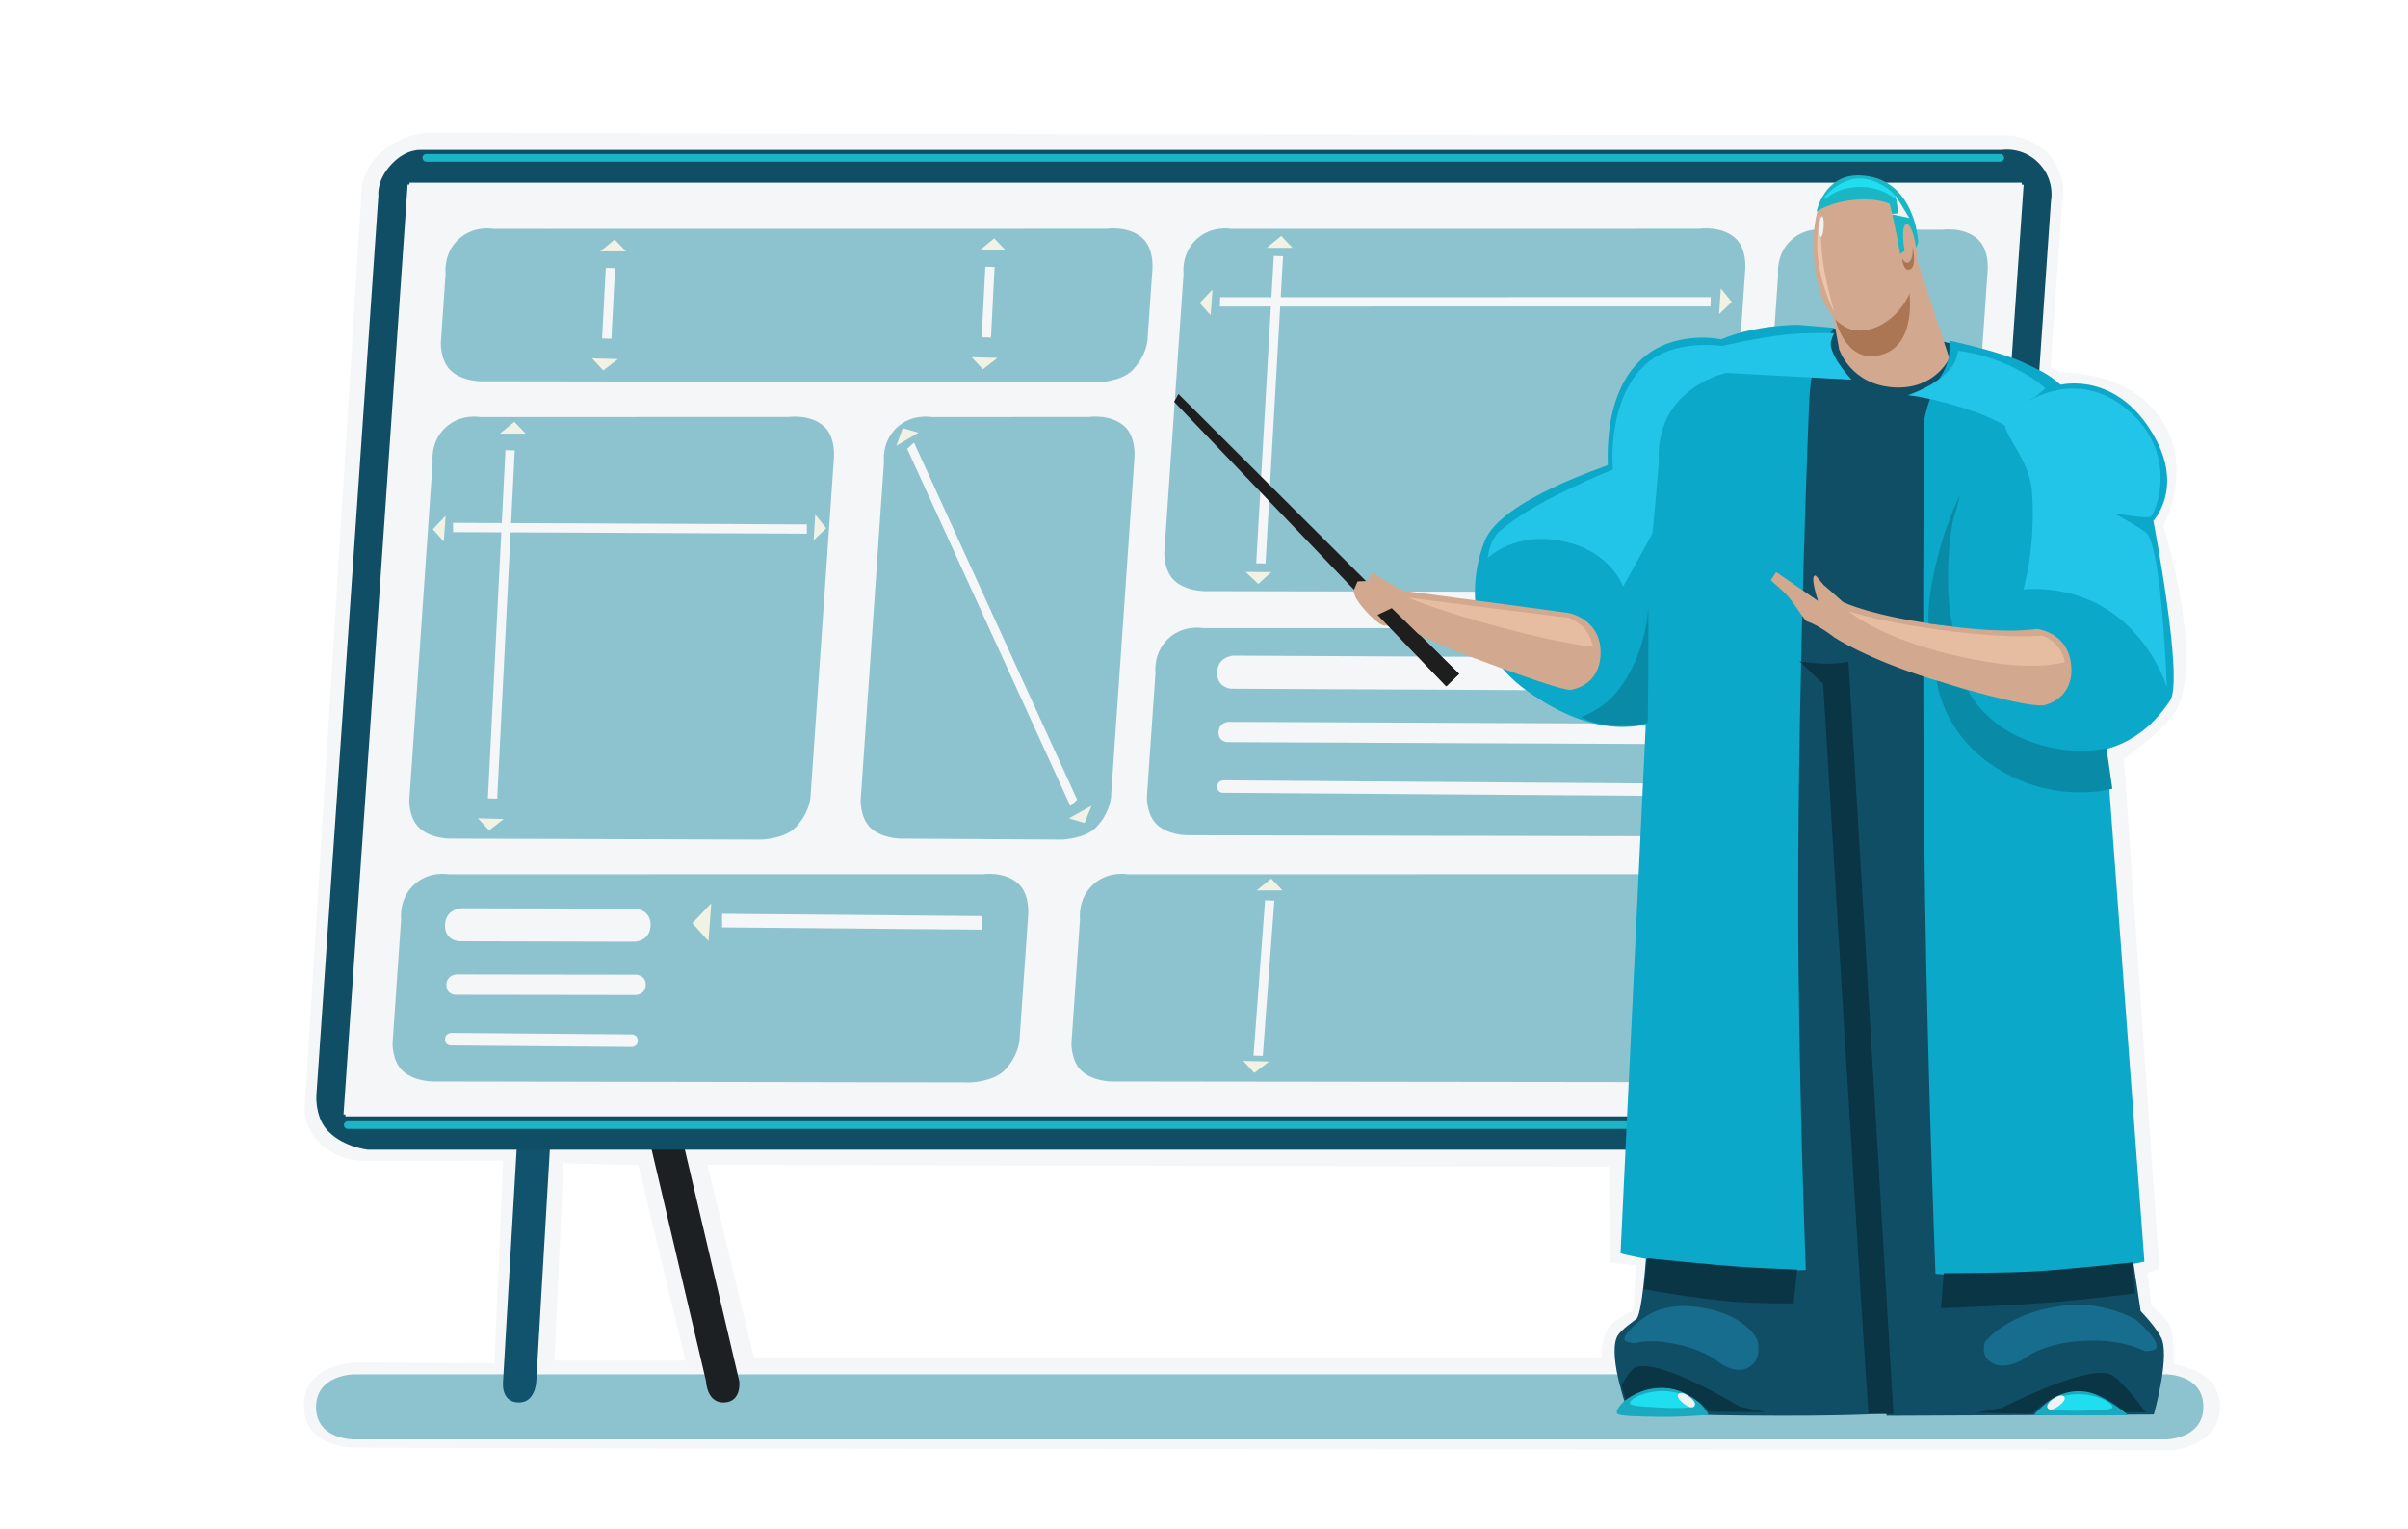 <svg xmlns="http://www.w3.org/2000/svg" width="630" height="400"><path fill="#f4f6f8" fill-rule="evenodd" d="m145.056 355.894 2.369-51.628 19.586.488 12.323 51.144-34.278-.004m52.189-.868-12.155-50.358 235.882.492.122 25.129 6.884.644-.626 11.836c0 .001-4.8 1.906-6.65 4.691-1.758 2.648-1.689 7.548-1.689 7.549l-221.768.017M79.669 290.643 94.666 48.797c0-.001.476-4.878 5.024-8.919 6.207-5.515 13.008-5.092 13.01-5.092l413.228.635c.001.001 5.786.362 10.118 5.076 3.78 4.115 3.76 9.134 3.761 9.135l-3.363 46.327 2.756 1.555c.003.001 18.006-1.009 26.637 12.742 7.978 12.71.173 27.289.173 27.292.001.004 10.029 32.272 4.063 46.738-2.568 6.228-14.4 14.143-14.403 14.157-.008.047 9.279 133.532 9.28 133.545l-3.092.928c0 .001.921 8.49.949 8.548.023.049 3.945 3.211 4.856 5.122 1.334 2.8 1.047 10.206 1.084 10.282.058.121 12.008 1.025 12.058 11.064.052 10.235-12.225 11.35-12.226 11.351-.048 0-475.454-.391-476.052-.651-.021-.009-12.75.101-13.015-10.67-.275-11.134 12.983-11.577 12.984-11.578l36.852.157 2.288-52.979-36.583.072c-.001 0-6.41.218-11.465-4.691-3.746-3.637-3.918-8.299-3.919-8.3Z"/><path fill="#8dc3cf" fill-rule="evenodd" d="M92.524 359.475h474.282c.002.001 9.58.013 9.648 8.39.069 8.478-9.646 8.622-9.648 8.623H92.524c-.001-.001-9.74.08-9.836-8.344-.097-8.563 9.835-8.668 9.836-8.669Z"/><path fill="#1c2022" fill-rule="evenodd" d="M485.757 296.588h-8.692l15.197 64.67s.16 6.016 5.058 5.547c4.327-.415 3.634-5.547 3.635-5.547l-15.198-64.67ZM178.214 296.588h-8.693l15.197 64.67c.001 0 .161 6.016 5.059 5.547 4.326-.415 3.634-5.547 3.634-5.547l-15.197-64.67Z"/><path fill="#11536c" fill-rule="evenodd" d="M135.4 296.588h8.692l-3.784 64.67s-.16 6.016-5.058 5.547c-4.326-.415-3.634-5.547-3.634-5.547l3.784-64.67ZM448.993 296.588h8.693l-3.784 64.67c-.001 0-.16 6.016-5.058 5.547-4.327-.415-3.634-5.547-3.634-5.547l3.783-64.67Z"/><path fill="#104e66" fill-rule="evenodd" d="m90.375 291.508 16.77-243.222H528.94l-16.77 243.222H90.375m8.623-240.35c.001-.001-.59-4.073 3.605-8.394 3.801-3.915 7.478-3.545 7.479-3.545h413.624c.001 0 5.385-1.011 9.713 3.455 4.377 4.516 3.172 9.93 3.172 9.931l-16.158 234.343c0 .001-.221 5.922-4.774 10.022-4.64 4.179-10.67 3.756-10.671 3.756H96.269c-.001 0-7.194-.759-11.071-5.617-2.798-3.507-2.425-8.625-2.425-8.626L98.998 51.158Z"/><path fill="none" stroke="#1ab6c5" stroke-width="2" stroke-linecap="round" stroke-linejoin="round" d="M111.534 41.284h411.799M90.979 294.27h420.827"/><path fill="none" stroke="#f4f6f8" stroke-linejoin="round" d="M107.145 48.286H528.94M528.94 48.286l-16.77 243.222M512.17 291.508H90.375M90.375 291.508l16.77-243.222"/><path fill="#f4f6f8" fill-rule="evenodd" d="M107.145 48.286H528.94l-16.77 243.222H90.375l16.77-243.222Z"/><path fill="#8dc3cf" fill-rule="evenodd" d="M119.92 62.621c4.001-3.765 9.087-2.769 9.088-2.769l160.598-.022s5.647-.844 9.283 2.434c3.216 2.899 2.598 8.448 2.598 8.449l-1.21 17.35c-.001.001.175 4.355-3.894 8.672-2.895 3.071-8.965 3.249-8.966 3.249l-161.64-.251c-.001-.001-5.179-.007-8.083-3.043-2.445-2.556-2.367-6.873-2.368-6.874l1.26-18.23c0-.001-.694-5.175 3.334-8.965ZM116.525 111.854c4.002-3.764 9.087-2.769 9.088-2.769l80.673-.021c.001 0 5.648-.844 9.283 2.434 3.216 2.899 2.599 8.447 2.599 8.448l-6.063 87.727c-.001.001.176 4.355-3.893 8.672-2.896 3.071-8.966 3.249-8.967 3.249l-81.715-.251c-.001-.001-5.179-.007-8.083-3.044-2.445-2.555-2.367-6.872-2.368-6.872l6.112-88.607c0-.001-.694-5.175 3.334-8.966ZM108.279 231.451c4.001-3.765 9.087-2.769 9.088-2.77l139.739-.021c.001 0 5.647-.844 9.283 2.434 3.216 2.899 2.599 8.447 2.599 8.448l-2.196 31.643c-.001.001.176 4.355-3.894 8.672-2.895 3.072-8.965 3.249-8.966 3.25l-140.781-.252c-.001-.001-5.179-.007-8.083-3.043-2.445-2.556-2.367-6.873-2.368-6.873l2.245-32.523c0-.001-.694-5.175 3.334-8.965ZM234.609 111.854c4.001-3.764 9.086-2.769 9.087-2.769l41.212-.021c.001 0 5.647-.844 9.282 2.434 3.217 2.899 2.599 8.447 2.6 8.448l-6.064 87.727c-.001.001.176 4.355-3.893 8.672-2.896 3.071-8.966 3.249-8.967 3.249l-42.253-.251c-.001-.001-5.179-.007-8.083-3.044-2.445-2.555-2.368-6.872-2.368-6.872l6.112-88.607c0-.001-.694-5.176 3.335-8.966ZM312.987 62.621c4.001-3.765 9.086-2.769 9.087-2.769l122.632-.022c.001 0 5.647-.844 9.283 2.434 3.216 2.899 2.599 8.448 2.599 8.449l-4.996 72.237c0 .001.176 4.356-3.893 8.673-2.895 3.071-8.965 3.249-8.966 3.249l-123.674-.252c-.001 0-5.179-.006-8.083-3.043-2.445-2.556-2.367-6.872-2.368-6.873l5.044-73.118c.001-.001-.694-5.175 3.335-8.965ZM468.543 62.869c4.001-3.764 9.086-2.768 9.087-2.769l30.499-.021c.001 0 5.647-.844 9.283 2.434 3.216 2.899 2.599 8.447 2.599 8.448l-9.441 136.712c-.001.001.176 4.355-3.893 8.672-2.896 3.071-8.966 3.249-8.967 3.249l-31.54-.251c-.001-.001-5.179-.007-8.084-3.044-2.444-2.555-2.367-6.872-2.367-6.872l9.489-137.592c.001-.001-.694-5.175 3.335-8.966ZM285.895 231.451c4.002-3.765 9.087-2.769 9.088-2.77l200.158-.021c.001 0 5.648-.844 9.284 2.434 3.216 2.899 2.598 8.447 2.598 8.448l-2.196 31.643c-.001.001.176 4.355-3.894 8.672-2.895 3.071-8.965 3.249-8.966 3.25l-201.2-.252c-.001-.001-5.179-.007-8.084-3.043-2.444-2.556-2.366-6.873-2.366-6.873l2.244-32.523c0-.001-.694-5.175 3.334-8.965ZM305.636 167.057c4.002-3.764 9.087-2.768 9.088-2.769l122.696-.021c.001 0 5.647-.844 9.283 2.434 3.216 2.899 2.599 8.447 2.599 8.448l-2.197 31.643c0 .001.176 4.355-3.893 8.672-2.896 3.071-8.966 3.249-8.967 3.25l-123.737-.252c-.001-.001-5.179-.007-8.083-3.044-2.445-2.555-2.367-6.872-2.368-6.873l2.245-32.522c0-.001-.694-5.175 3.334-8.966Z"/><path fill="#f1f2e4" fill-rule="evenodd" d="m317.224 75.719-.49 6.725-2.873-3.179 3.363-3.546ZM450.212 75.433l-.443 6.725 3.314-3.179-2.871-3.546ZM331.416 64.812l6.742-.002-2.963-3.095-3.779 3.097ZM325.872 149.599l6.739.045-3.41 3.075-3.329-3.12ZM116.596 134.892l-.49 6.725-2.873-3.179 3.363-3.546ZM213.301 134.605l-.442 6.725 3.314-3.179-2.872-3.546ZM130.788 113.422l6.742-.002-2.963-3.096-3.779 3.098ZM125.038 214.037l6.763.187-3.849 2.972-2.914-3.159ZM328.798 232.901l6.742-.002-2.963-3.095-3.779 3.097ZM325.255 277.47l6.764.187-3.85 2.972-2.914-3.159ZM234.506 116.595l5.802-3.435-4.126-1.155-1.676 4.59ZM279.653 214.042l5.916-3.282-1.799 4.517-4.117-1.235Z"/><path fill="#f4f6f8" fill-rule="evenodd" d="m132.242 117.736 2.429.07-4.594 91.091-2.43-.07 4.595-91.091Z"/><path fill="#f4f6f8" fill-rule="evenodd" d="m211.097 137.157.005 2.43-92.573-.406-.005-2.43 92.573.406ZM330.977 235.491l2.43.07-3.022 40.607-2.429-.07 3.021-40.607ZM237.346 117.391l1.781-1.653 42.691 93.442-1.781 1.654-42.691-93.443ZM333.257 66.944l2.429.07-4.594 80.376-2.429-.07 4.594-80.376Z"/><path fill="#f4f6f8" fill-rule="evenodd" d="m447.58 77.715-.07 2.429-128.359.024.07-2.429 128.359-.024ZM166.446 237.67s4.06.456 3.758 4.587c-.307 4.213-4.488 4.055-4.488 4.055l-45.674-.109c0-.001-3.645-.238-3.614-4.106.037-4.442 4.344-4.537 4.344-4.537l45.674.11ZM166.628 254.941s2.494.28 2.308 2.817c-.189 2.588-2.757 2.491-2.757 2.491l-47.174-.067s-2.239-.146-2.219-2.522c.022-2.728 2.668-2.786 2.668-2.787l47.174.068ZM165.453 270.568s1.532.172 1.418 1.731c-.116 1.59-1.694 1.53-1.694 1.53l-47.385-.398s-1.376-.09-1.364-1.55c.014-1.676 1.639-1.711 1.64-1.712l47.385.399Z"/><path fill="#f1f2e4" fill-rule="evenodd" d="m186.078 236.274-.718 9.874-4.219-4.668 4.937-5.206Z"/><path fill="#f4f6f8" fill-rule="evenodd" d="m257.033 239.6.007 3.568-68.124-.596-.007-3.568 68.124.596ZM436.58 172.037c.001.001 4.061.457 3.759 4.587-.308 4.214-4.488 4.055-4.489 4.056l-113.795-.549c0-.001-3.645-.238-3.614-4.106.037-4.442 4.344-4.537 4.344-4.537l113.795.549ZM436.762 189.308c0 .001 2.494.281 2.309 2.818-.189 2.588-2.757 2.491-2.757 2.491l-115.296-.507s-2.239-.146-2.219-2.521c.022-2.729 2.668-2.787 2.668-2.787l115.295.506ZM435.587 204.936s1.533.172 1.419 1.731c-.116 1.59-1.694 1.53-1.694 1.53l-115.507-.838s-1.376-.09-1.364-1.549c.014-1.677 1.639-1.712 1.64-1.712l115.506.838Z"/><path fill="#f1f2e4" fill-rule="evenodd" d="m157.033 65.752 6.742-.002-2.963-3.095-3.779 3.097ZM154.921 93.73l6.763.187-3.849 2.972-2.914-3.159Z"/><path fill="#f4f6f8" fill-rule="evenodd" d="m158.487 70.067 2.429.07-.957 18.453-2.429-.07.957-18.453Z"/><path fill="#f1f2e4" fill-rule="evenodd" d="m256.338 65.448 6.742-.002-2.963-3.096-3.779 3.098ZM254.226 93.425l6.763.188-3.849 2.971-2.914-3.159Z"/><path fill="#f4f6f8" fill-rule="evenodd" d="m257.792 69.762 2.429.07-.957 18.453-2.429-.07.957-18.453Z"/><path fill="#1e1e1e" fill-rule="evenodd" d="m308.316 103.046-1.122 2.05 71.242 74.41 3.255-3.283-73.375-73.177Z"/><path fill="#0ca8c9" fill-rule="evenodd" d="M440.818 88.68c15.221-2.46 23.468 7.897 25.312 9.32 2.365 1.825 7.601 33.648 7.602 33.651-.003.004-20.187 38.997-24.264 44.757-1.653 2.336-18.463 26.764-49.907 4.332-16.734-11.938-14.941-29.856-11.083-39.341 4.351-10.695 31.898-19.452 32.179-19.743.161-.166-2.725-29.277 20.161-32.976Z"/><path fill="none" d="m355.175 152.073 2.793-.116M357.968 151.957s.725-2.245 1.329-2.207"/><path fill="#d2a98e" fill-rule="evenodd" d="M388.792 157.412c16.246 2.205 22.015 2.895 22.302 3.079.17.109 8.131 1.91 7.646 10.927-.425 7.909-7.188 8.85-7.515 8.964-.79.275-4.15-.23-26.804-8.719-11.076-4.151-16.344-7.337-16.345-7.337 0 0-3.639-.682-6.028-.748-1.112-.03-5.363-3.805-7.31-7.186-.37-.643-.607-1.838-.607-1.851 0-.017 1.043-2.467 1.044-2.468l2.793-.116s.725-2.245 1.329-2.207c.167.01 1.972 1.546 2.266 1.697 1.544.79 5.459 3.059 5.459 3.059s5.922.754 21.77 2.906Z"/><path fill="#1e1e1e" fill-rule="evenodd" d="m364.124 159.065-3.725 1.759 17.91 18.647 3.461-3.189-17.646-17.217Z"/><g fill-rule="evenodd"><path fill="#104e66" d="M433.551 161.313c0 .011 1.786 51.463-.032 104.811-1.366 40.107-2.727 74.117-5.194 78.626-.233.427-4.563 3.073-5.38 5.154-2.143 5.458 2.953 19.321 2.954 19.322.003.001 8.284.808 31.057 1.018 26.741.246 36.48-.55 36.484-.55 0-.009.958-67.781.687-96.83-.272-29.183-2.507-97.241-2.507-97.251-.004-.003.738-32.081-36.292-31.342-21.354.426-21.775 17.041-21.777 17.042Z"/><path fill="#1aaac0" d="M447.025 370.046c-.001-.001-3.183-6.744-11.707-6.976-8.718-.238-12.634 5.331-12.328 6.503.258.99 6.883.913 11.577.997 5.5.099 12.457-.524 12.458-.524Z"/></g><g fill-rule="evenodd"><path fill="#104e66" d="M539.72 163.611c.001.01 7.095 86.854 8.742 100.825 1.291 10.954 11.597 78.494 11.599 78.502 0 .001 4.879 5.012 5.689 7.791 1.626 5.581-2.247 19.244-2.246 19.246l-69.913.325c.001-.01-7.654-50.275-11.473-99.012-3.77-48.12-4.045-98.32-4.045-98.33.003-.003-1.828-26.907 31.154-29.379 28.1-2.106 30.49 20.03 30.493 20.032Z"/><path fill="#1aaac0" d="M556.817 370.171c-.002 0-10.47.056-13.333.036-2.548-.019-11.255-.012-11.299-.149-.053-.16 6.424-7.015 11.365-6.624 6.006.474 13.265 6.736 13.267 6.737Z"/></g><g fill-rule="evenodd"><path fill="#104e66" d="M540.39 171.836c0-.007 10.194-53.997-.012-67.863C529 88.516 464.654 78.147 445.151 93.274c-13.213 10.249-11.816 61.198-11.817 61.204l.771 16.5c.002 0 23.805 3.101 63.32 2.981 26.815-.08 42.961-2.123 42.965-2.123Z"/><path fill="#d2a98e" d="m481.177 91.369-3.125-16.977 23.426-6.752 8.52 26.074c-.002.001-3.703 8.148-14.277 7.619-11.52-.577-14.543-9.963-14.544-9.964Z"/><path fill="#aa7654" d="M480.166 83.363c.001.001 2.393 11.001 10.732 9.718 11.299-1.74 8.513-17.67 8.514-17.672-.001.001-1.377 7.868-10.684 10.156-5.527 1.359-8.561-2.201-8.562-2.202Z"/><path fill="#0ca8c9" d="M503.375 112.317c0 .012-.615 64.118.267 122.132.713 46.921 2.734 98.732 2.734 98.742.003 0 12.422 1.173 33.323-.374 13.499-.999 21.336-2.819 21.338-2.819l-15.165-204.151c0-.002 2.059-11.767-3.381-21.126-2.683-4.618-8.057-7.434-8.058-7.435-.001 0-4.587-2.408-7.695-3.571-6.374-2.385-16.761-4.641-16.763-4.642 0 .001.224 2.824-.201 4.695-.975 4.287-2.606 4.46-4.542 9.766-2.562 7.024-1.857 8.782-1.857 8.783ZM473.313 105.37c0 .013-2.857 68.167-2.863 129.887-.005 46.042 1.997 96.887 1.997 96.897-.003 0-10.11.831-27.046-.827-13.587-1.331-21.421-3.496-21.423-3.496l9.729-203.757c.001-.003-.261-21.537 10.322-31.353 8.493-7.878 26.395-7.76 26.397-7.761l9.43.769s-2.683 3.414-4.449 7.176-2.094 12.464-2.094 12.465Z"/></g><g fill-rule="evenodd"><path fill="#d2a98e" d="M483.184 46.758c-5.834 1.281-9.172 7.836-8.66 19.45.56 12.701 5.493 19.833 11.489 20.252 6.92.484 16.868-7.421 15.403-22.021-1.385-13.798-11.273-19.209-18.232-17.681Z"/><path fill="#1ab6c5" d="M475.257 55.361c.001-.001 1.922-9.707 11.145-9.484 14.646.354 15.473 17.335 15.475 17.337l-.573 1.664c0-.001-.899-6.427-2.504-6.205-1.678.232-.491 6.98-.491 6.98l-1.181.767s-.221-1.517-.955-5.176c-1.128-5.624-1.788-7.916-1.788-7.916-.001-.001-3.059-1.554-8.692-1.113-7.006.548-10.435 3.145-10.436 3.146Z"/></g><path fill="#0ca8c9" fill-rule="evenodd" d="M539.118 100.643c.002.002 14.779-3.79 24.535 13.548 7.667 13.626-.275 22.023-.275 22.025 0 .005 8.004 41.574 4.378 47.024-15.027 22.588-39.31 11.288-45.415 6.079-7.166-6.113-12.123-17.499-13.101-31.281-1.328-18.7 4.626-30.949 4.626-30.952.001-.002-1.576-14.707 15.512-24.271 3.716-2.079 9.739-2.172 9.74-2.172Z"/><path fill="none" d="M464.702 149.636c.002.001 10.96 7.541 10.962 7.541M475.664 157.177s-2.276-6.713-.708-6.644"/><path fill="#d2a98e" fill-rule="evenodd" d="M510.626 163.881c16.27 2.016 22.199.494 22.505.646.18.09 8.289 1.019 8.784 10.035.434 7.908-6.188 9.576-6.501 9.725-.777.367-4.523 1.084-28.343-6.139-18.746-5.684-27.326-11.559-27.327-11.559-.001 0-3.9-3.061-6.886-4.029-.891-.289-3.064-4.408-5.292-6.826-1.502-1.63-4.268-3.922-4.27-3.96a226.721 226.721 0 0 1 1.406-2.138c.002.001 10.96 7.541 10.962 7.541 0 0-2.276-6.713-.708-6.644.206.009 1.995 2.358 2.311 2.614 1.394 1.125 4.85 4.268 4.85 4.269.001 0 7.383 3.846 28.509 6.465Z"/><g fill-rule="evenodd"><path fill="#1fdeef" d="M486.298 46.683c-4.834.139-9.38 4.716-9.017 5.297.322.516 2.453-2.864 8.746-3.071 7.156-.236 10.041 3.832 10.131 2.913.082-.836-4.72-5.287-9.86-5.139Z"/><path fill="#22c5e8" d="M556.265 106.884c-14.925-12.239-30.631.358-31.691 3.371-1.012 2.877 6.396 9.655 7.046 18.27 1.106 14.66-2.253 25.66-2.253 25.663.002 0 11.442-1.531 21.999 5.267 11.936 7.687 15.533 20.315 15.535 20.319 0-.004-1.235-35.172-5.114-40.124-.922-1.177-8.795-5.432-8.796-5.433.001 0 8.893 1.559 9.741.911 1.15-.88 7.757-16.58-6.467-28.244Z"/><path fill="#0a3545" d="M483.613 173.078c-.008.003 11.768 196.794 11.775 196.829 0-.003-6.496-.19-6.507-.198-.318-.218-11.887-190.776-11.888-190.795l-6.186-5.945c.001 0 3.202.465 5.506.583 4.513.233 7.3-.475 7.3-.474Z"/><path fill="#1fdeef" d="M426.454 367.123c.209.663 4.773.849 5.466.891 1.453.088 11.428.848 11.588-.653.123-1.153-3.279-3.255-7.705-3.483-5.18-.267-9.723 2.062-9.349 3.245Z"/><path fill="#166d8d" d="M459.78 350.545s1.352 4.755-1.894 6.877c-4.148 2.713-8.954-1.712-8.955-1.712-.001 0-3.97-3.163-12.467-4.528-5.596-.9-8.628.144-8.735.128-.033-.005-2.362-.138-2.654-.766-.77-1.655 4.608-5.576 4.641-5.601.066-.05 4.606-3.915 12.328-3.299 14.571 1.162 17.735 8.9 17.736 8.901Z"/><path fill="#aa7654" d="M500.386 64.402s.345 4.053-1.354 4.33c-.658.107-1.361-1.112-1.361-1.112s.186 2.893 1.544 2.925c2.603.06 1.171-6.143 1.171-6.143Z"/><path fill="#f0f3f4" d="m495.989 51.204.684 4.586-1.993.215 4.848 1.016-3.539-5.817Z"/><path fill="#edc5ab" d="M476.237 56.053c-.024.004-1.323 5.502-.597 11.62.909 7.652 4.214 13.938 4.239 13.923.023-.013-2.092-7.098-2.898-12.803-.788-5.577-.719-12.744-.744-12.74Z"/><path fill="#f0f3f4" d="M476.728 56.594c-.267-.029-.668.952-.725 3.026-.044 1.581.196 2.317.399 2.339.233.026.604-.815.717-2.626.115-1.841-.155-2.713-.391-2.739Z"/><path fill="#22c5e8" d="M512.297 91.761c.024-.015 6.113.515 13.583 3.942 5.804 2.663 9.26 5.781 9.248 5.934-.005.053-2.906 2.328-2.911 2.333-.013.01-2.75 1.114-5.935 5.324-1.03 1.361-1.213 2.27-1.218 2.272-.017.008-3.477-2.094-8.324-3.821-9.603-3.422-17.291-4.429-17.619-4.345.073-.132 7.609-2.34 11.519-7.439 1.287-1.679 1.649-4.195 1.657-4.2Z"/><path fill="#f0f3f4" d="M440.165 366.845c1.643 1.422 2.705 1.488 3.113.962.392-.504.154-1.533-1.571-2.696-1.474-.993-2.32-.865-2.632-.419-.283.404-.127 1.1 1.09 2.153Z"/><path fill="#1fdeef" d="M552.625 368.197c-.23.655-4.797.697-5.492.717-1.454.042-11.449.487-11.561-1.019-.086-1.156 3.38-3.15 7.811-3.238 5.186-.103 9.653 2.369 9.242 3.54Z"/><path fill="#f0f3f4" d="M538.929 367.485c-1.686 1.369-2.75 1.402-3.142.863-.375-.516-.105-1.537 1.656-2.645 1.504-.946 2.346-.792 2.644-.336.27.413.092 1.104-1.158 2.118Z"/><path fill="#22c5e8" d="M433.993 121.066c-.001.002-1.49 17.722-1.688 18.365-.172.558-7.648 14.017-7.669 14.022-.025.006-2.846-8.73-14.672-11.652-13.336-3.295-20.714 4.154-20.716 4.154.001 0 .354-4.382 2.806-6.692 8.522-8.03 29.927-16.451 29.93-16.453.001-.002-1.857-18.251 8.773-27.697 7.402-6.578 19.699-4.604 19.701-4.605.002 0 9.724-2.3 17.18-3.036 5.22-.516 12.209-.331 12.21-.331 0 0-.968 1.929-.886 2.993.279 3.642 5.463 9.179 5.463 9.18-.003 0-32.821-1.786-32.823-1.784 0 0-8.758 1.884-13.925 9.205-4.58 6.49-3.684 14.33-3.684 14.331Z"/><path fill="#e6bda1" d="M534.284 166.253c.001.001 2.11.601 3.778 2.481 1.815 2.046 2.17 4.412 2.17 4.413-.002-.001-6.605 2.313-20.818-.111-25.957-4.427-35.672-13.146-35.675-13.147.003 0 9.901 3.396 29.424 5.551 13.782 1.521 21.119.813 21.121.813ZM410.34 161.552c0 .001 2.536.795 4.44 3.15 1.71 2.114 1.958 4.479 1.958 4.479-.002 0-7.004-.632-22.192-4.587-18.422-4.797-26.193-8.322-26.196-8.322.003 0 8.02 1.082 23.329 3 12.236 1.534 18.659 2.28 18.661 2.28Z"/><path fill="#098ba7" d="M514.93 180.656c.001.001 3.263 7.138 12.458 11.661 12.915 6.352 23.728 3.358 23.73 3.358l1.533 10.616c-.003-.001-15.945 4.711-32.02-6.55-12.699-8.896-13.937-21.732-13.938-21.734l8.237 2.649ZM510.922 136.395c0 .001-1.469 6.699-1.24 16.833.145 6.403 1.175 10.599 1.175 10.6l-6.3-.753c0-.001-.33-4.243.826-10.402 2.701-14.399 7.45-23.227 7.451-23.23l-1.912 6.952ZM431.081 188.979c.107-.096.299-29.965.155-29.971-.112-.005-.214 11.989-8.221 21.929-3.92 4.865-9.373 6.564-9.361 6.617.009.038 2.886 1.681 7.83 2.174 5.857.584 9.563-.718 9.597-.749Z"/><path fill="#166d8d" d="M519.313 351.023c.001 0-1.059 3.032.928 4.785 3.761 3.319 9.217-.359 9.218-.359.002-.001 4.143-3.566 13.058-4.532 12.182-1.319 18.488 2.524 18.719 2.504.037-.004 2.554-.099 2.912-.765 1.086-2.019-5.248-7.419-5.288-7.451-.091-.072-7.8-4.647-17.519-3.833-15.817 1.326-22.025 9.65-22.028 9.651Z"/><path fill="#0a3545" d="M508.541 333.022c.002 0 16.44-.078 23.473-.464 7.802-.428 25.937-2.356 25.939-2.356l.65 8.104c-.002 0-12.211 1.554-22.782 2.387-12.948 1.02-28.018 1.453-28.021 1.453l.741-9.124ZM470.214 332.076c-.001 0-10.477-.423-14.959-.734-7.297-.507-24.278-2.232-24.28-2.232l-.906 8.08c.002 0 12.459 2.375 23.325 3.263 7.319.598 15.856.451 15.857.451l.963-8.828ZM516.991 369.494l6.849-1.285c.003-.001 21.157-10.906 27.842-8.893 3.196.962 9.674 10.082 9.675 10.083l-5.555-.076c-.001 0-5.585-5.623-12.31-5.452-6.627.169-11.849 5.965-11.85 5.966l-14.651-.343ZM461.898 369.379l-6.805-1.501c-.003-.001-20.799-12.772-27.273-10.225-1.311.515-3.604 4.664-3.604 4.664l1.084 3.84c.001-.001 4.92-3.709 10.288-3.236 6.603.582 11.655 6.337 11.656 6.337l14.654.121Z"/></g></svg>
